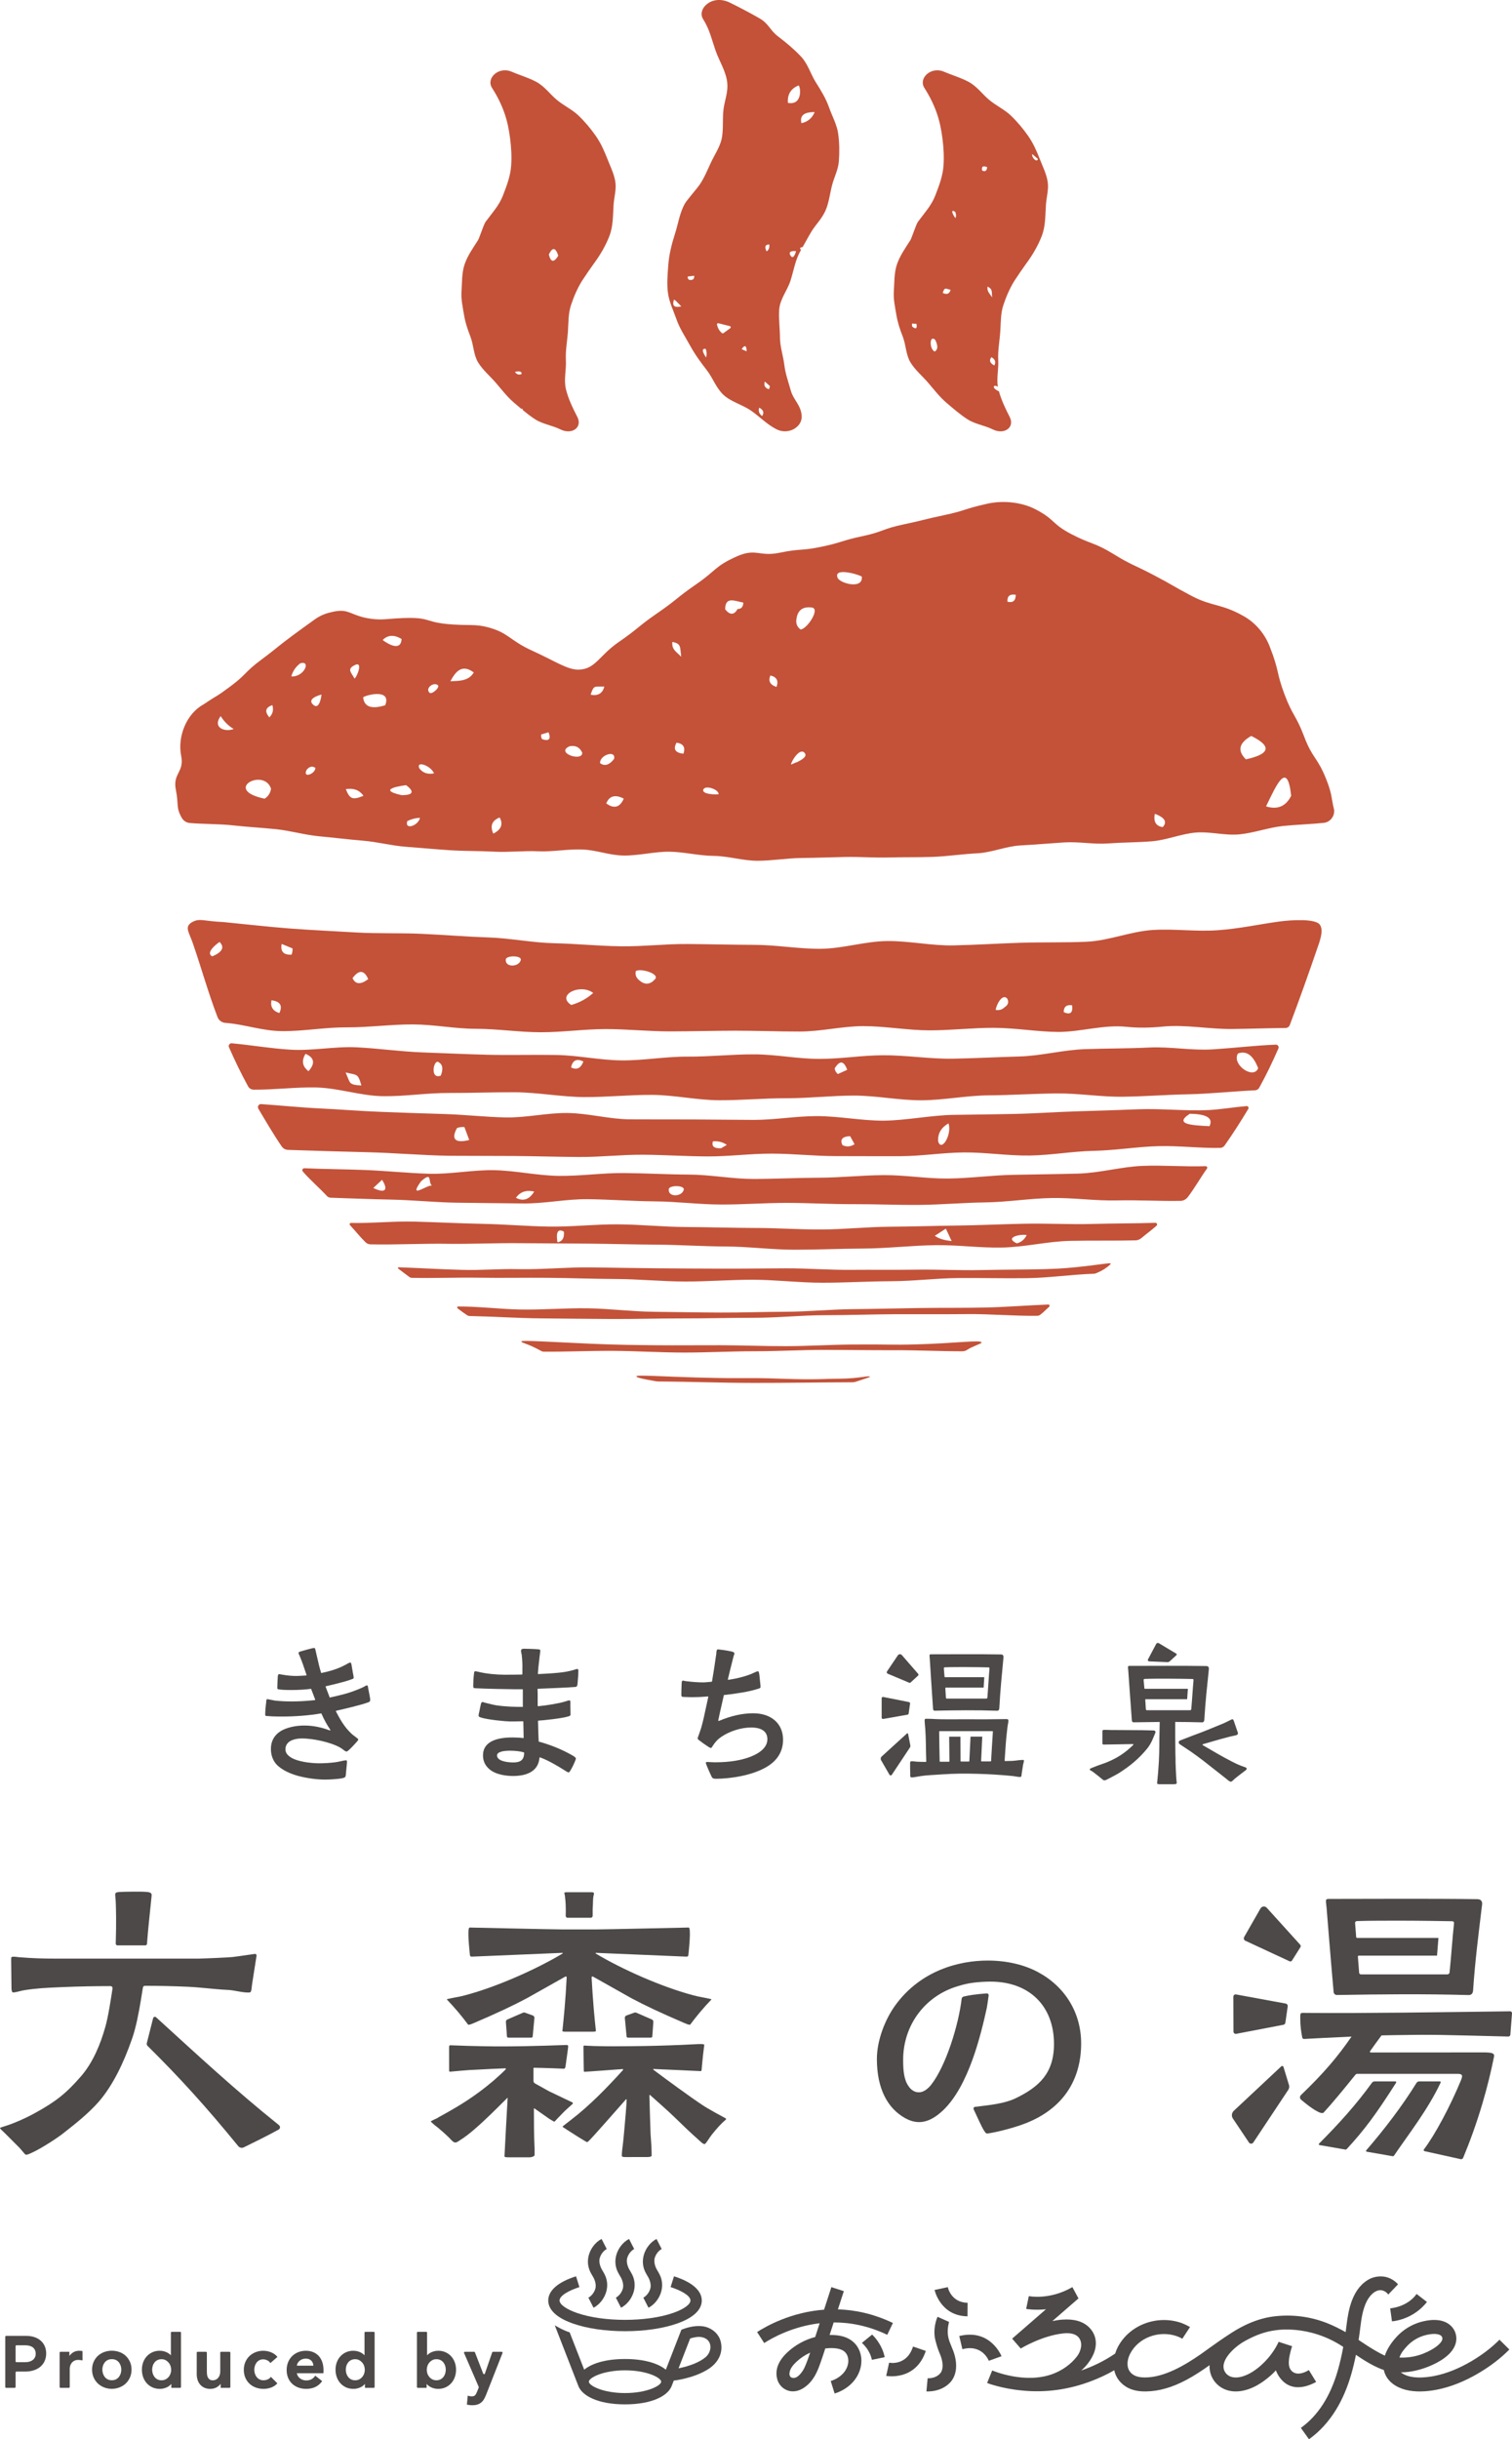 <?xml version="1.0" encoding="UTF-8"?>
<svg id="_レイヤー_1" data-name="レイヤー 1" xmlns="http://www.w3.org/2000/svg" viewBox="0 0 138.909 224">
  <defs>
    <style>
      .cls-1 {
        fill: #4c4948;
      }

      .cls-2 {
        fill: #c35239;
      }
    </style>
  </defs>
  <g>
    <g>
      <path class="cls-1" d="M2.396,214.505H.566c-.046,0-.084.037-.084.083v4.609c0,.046.037.083.084.083h.782c.046,0,.084-.037.084-.083v-1.329c0-.046.037-.083.084-.083h.786c1.179,0,1.94-.647,1.94-1.663,0-.982-.725-1.617-1.847-1.617ZM2.329,216.924h-.813c-.046,0-.084-.037-.084-.083v-1.386c0-.046.037-.083.084-.083h.813c.604,0,.951.28.951.782,0,.467-.373.769-.951.769Z"/>
      <path class="cls-1" d="M7.369,215.878c-.037-.002-.072-.003-.104-.003-.227,0-.429.062-.6.184-.114.081-.211.18-.291.295v-.386h-.812c-.046,0-.084.037-.084.083v3.147c0,.046.038.083.084.083h.762c.046,0,.084-.037.084-.083v-1.687c0-.053.011-.127.032-.219.021-.09.06-.179.119-.265.057-.085.138-.159.242-.221.121-.072.3-.108.514-.085.036.004.139.013.19.025l.077.019v-.854l-.043-.014c-.031-.01-.128-.017-.169-.019Z"/>
      <path class="cls-1" d="M11.557,216.345c-.162-.151-.356-.27-.578-.352-.442-.164-.971-.164-1.412,0-.221.082-.415.201-.578.352-.162.151-.292.336-.387.548-.095.213-.143.453-.143.713,0,.26.048.501.142.716.095.215.225.401.386.555.162.153.356.275.577.362.221.087.459.131.707.131s.486-.044.707-.131c.221-.087.415-.208.577-.362.162-.153.292-.34.386-.555.095-.215.143-.456.143-.716,0-.26-.048-.5-.143-.713-.095-.213-.225-.397-.387-.548ZM11.09,217.961c-.036.116-.09.221-.161.312-.07.09-.161.165-.269.223-.107.057-.237.086-.386.086s-.28-.029-.386-.086c-.108-.057-.199-.132-.269-.223-.071-.091-.125-.196-.161-.312-.036-.118-.054-.237-.054-.354s.018-.235.054-.351c.035-.114.09-.218.161-.309.07-.09.16-.163.268-.219.107-.055.237-.083.387-.083.15,0,.281.028.387.083.108.056.198.13.268.219.071.091.125.195.161.309.036.115.054.234.054.351s-.018.236-.054.354Z"/>
      <path class="cls-1" d="M16.546,214.133h-.762c-.046,0-.084.037-.084.083v2.075c-.022-.022-.045-.045-.07-.068-.066-.061-.145-.117-.236-.168-.092-.051-.199-.094-.319-.129-.121-.035-.26-.052-.413-.052-.236,0-.457.045-.656.135-.199.09-.373.214-.517.37s-.256.342-.335.552c-.078.21-.118.438-.118.679,0,.241.039.47.114.682.076.213.186.401.327.559.141.159.315.287.517.381.202.094.433.142.687.142.237,0,.462-.051.668-.153.154-.075.285-.177.39-.304v.364h.805c.046,0,.084-.037.084-.083v-4.982c0-.046-.038-.083-.084-.083ZM15.667,217.973c-.04.114-.099.218-.177.309-.077.091-.171.165-.28.221-.107.055-.23.083-.367.083-.145,0-.273-.029-.38-.086-.108-.057-.199-.132-.269-.223-.071-.091-.125-.196-.161-.312-.036-.118-.054-.237-.054-.354,0-.117.018-.235.054-.351.035-.114.09-.218.161-.309.07-.09.16-.163.268-.219.107-.055.235-.083.381-.083.136,0,.26.029.366.086.109.058.203.134.281.225.077.091.137.196.177.312.04.117.06.236.06.352s-.02.234-.06.349Z"/>
      <path class="cls-1" d="M21.081,215.967h-.762c-.046,0-.084.037-.084.083v1.733c0,.1-.015.2-.044.298-.029.097-.072.183-.128.257-.055.072-.127.132-.214.179-.087.046-.189.069-.303.069-.116,0-.209-.023-.277-.069-.07-.047-.125-.108-.165-.181-.041-.075-.068-.16-.08-.254-.013-.099-.02-.195-.02-.284v-1.746c0-.046-.038-.083-.084-.083h-.762c-.046,0-.084.037-.084.083v1.972c0,.169.023.336.069.495.047.162.122.308.223.433.102.127.233.23.39.306.158.077.348.116.567.116.253,0,.476-.065.663-.194.117-.081.214-.171.288-.27v.371h.805c.046,0,.084-.037.084-.083v-3.147c0-.046-.038-.083-.084-.083Z"/>
      <path class="cls-1" d="M23.568,216.963c.068-.09.155-.163.258-.219.191-.102.466-.117.715.002.115.055.202.123.258.203l.04.056.648-.563-.038-.046c-.136-.162-.321-.291-.551-.384-.455-.182-.972-.178-1.401-.014-.214.082-.405.2-.567.351-.162.151-.292.337-.387.552-.095.215-.143.458-.143.723,0,.273.048.521.143.736.095.215.226.401.39.552.164.151.359.267.578.345.218.077.452.117.695.117.247,0,.482-.041.696-.12.216-.08.397-.196.537-.345l.041-.043-.594-.596-.044.053c-.069.084-.162.149-.277.194-.258.101-.532.087-.723-.014-.105-.055-.195-.129-.265-.219-.071-.091-.125-.195-.161-.31-.036-.115-.054-.233-.054-.35,0-.118.017-.236.051-.351.033-.114.085-.218.154-.309Z"/>
      <path class="cls-1" d="M29.26,216.329c-.145-.15-.318-.265-.515-.341-.196-.075-.413-.114-.643-.114-.248,0-.482.043-.697.127-.215.085-.404.206-.561.359-.157.154-.283.342-.373.559s-.135.461-.135.725c0,.268.046.512.136.725.09.213.217.396.377.543.16.147.35.262.567.342.216.08.456.12.713.12.622,0,1.103-.223,1.432-.663l.035-.048-.635-.504-.038.054c-.083.12-.191.215-.32.283-.129.068-.291.103-.481.103-.108,0-.214-.019-.314-.056-.101-.038-.192-.089-.271-.153-.078-.063-.142-.14-.189-.227-.037-.069-.062-.144-.075-.225h2.434l.007-.054c.005-.038.007-.076.007-.114v-.106c0-.294-.041-.555-.121-.775-.081-.222-.195-.41-.339-.56ZM27.272,217.243c.028-.18.11-.327.25-.447.155-.133.348-.201.573-.201.12,0,.226.019.314.058.087.038.16.09.216.154.057.064.099.139.125.224.021.068.035.139.039.213h-1.517Z"/>
      <path class="cls-1" d="M34.335,214.133h-.762c-.046,0-.084.037-.084.083v2.075c-.022-.022-.045-.045-.07-.068-.066-.061-.146-.117-.236-.168-.091-.051-.199-.094-.319-.129-.121-.035-.261-.052-.413-.052-.236,0-.457.045-.656.135-.199.09-.373.214-.517.37s-.256.342-.335.552c-.078.21-.118.438-.118.679,0,.241.038.47.114.682.076.213.186.401.327.559.141.159.315.287.517.381.202.094.433.142.687.142.236,0,.461-.051.668-.153.154-.075.285-.177.39-.304v.364h.805c.046,0,.084-.037.084-.083v-4.982c0-.046-.037-.083-.084-.083ZM33.456,217.973c-.04.114-.099.218-.177.309-.077.091-.171.165-.28.221-.107.055-.23.083-.367.083-.145,0-.273-.029-.38-.086-.108-.057-.198-.132-.269-.223-.071-.091-.125-.196-.161-.312-.036-.118-.054-.237-.054-.354,0-.117.018-.235.054-.351.035-.114.09-.218.161-.309.07-.09.16-.163.268-.219.107-.055.235-.083.381-.083.136,0,.259.029.366.086.109.058.203.134.281.225s.137.196.177.312c.04.117.06.236.06.352s-.02.234-.06.349Z"/>
      <path class="cls-1" d="M41.446,216.379c-.144-.156-.318-.281-.517-.37-.199-.09-.42-.135-.656-.135-.153,0-.292.017-.413.052-.12.034-.227.077-.319.129-.091.051-.171.107-.236.168-.025.023-.048.046-.07.068v-2.075c0-.046-.038-.083-.084-.083h-.762c-.046,0-.084.037-.084.083v4.982c0,.046.038.083.084.083h.805v-.364c.105.127.236.229.39.304.207.101.432.153.668.153.254,0,.485-.048.687-.142.201-.094.375-.222.517-.381.141-.158.251-.346.327-.559.076-.211.114-.441.114-.682s-.04-.469-.118-.679c-.079-.21-.191-.396-.335-.552ZM40.901,217.965c-.036.116-.09.221-.161.312-.071.09-.161.165-.269.223-.107.057-.235.086-.38.086-.137,0-.261-.028-.367-.083-.108-.056-.203-.13-.28-.221-.077-.091-.137-.195-.177-.31-.04-.114-.06-.232-.06-.349s.02-.235.06-.352c.04-.117.099-.222.176-.312s.172-.167.281-.225c.107-.057.23-.086.366-.086.146,0,.274.028.381.083.108.056.198.13.268.219.071.091.125.195.161.309.036.115.054.234.054.351s-.018.236-.054.354Z"/>
      <path class="cls-1" d="M46.088,215.967h-.791c-.036,0-.068.023-.079.056l-.67,1.945c-.025.073-.13.075-.158.003l-.756-1.951c-.012-.032-.043-.053-.078-.053h-.844c-.06,0-.101.061-.077.116l1.345,3.106c.009.02.009.043.001.063l-.138.349c-.035.083-.068.155-.099.215-.029.057-.061.104-.097.141-.033.035-.074.06-.123.077-.079.027-.193.035-.33.017-.048-.006-.097-.018-.146-.034l-.074-.024-.08.821.052.013c.074.018.149.031.22.038.071.007.142.01.211.01.185,0,.346-.021.478-.062.135-.042.254-.105.353-.188.099-.082.185-.183.255-.302.068-.115.133-.249.192-.398l1.511-3.845c.021-.054-.019-.113-.078-.113Z"/>
    </g>
    <g>
      <path class="cls-1" d="M59.535,209.087c.17.278.308.733.211,1.078-.114.406-.405.71-.642.832l.472.925c.544-.277.992-.842,1.17-1.474.171-.606.086-1.215-.246-1.761l-.142-.246c-.17-.277-.308-.733-.212-1.078.115-.406.406-.71.643-.831l-.473-.925c-.543.278-.992.843-1.17,1.475-.171.606-.085,1.215.246,1.761l.142.246Z"/>
      <path class="cls-1" d="M57.01,209.087c.17.278.309.733.212,1.078-.114.406-.405.71-.642.832l.472.925c.544-.277.992-.842,1.17-1.474.171-.606.085-1.215-.247-1.761l-.142-.246c-.17-.277-.308-.733-.212-1.078.114-.406.405-.71.642-.831l-.472-.925c-.543.278-.992.843-1.17,1.475-.171.606-.085,1.215.246,1.761l.142.246Z"/>
      <path class="cls-1" d="M92.009,216.375s-1.003-2.564-3.88-1.854l.287,1.209c1.855-.487,2.425,1.066,2.425,1.066l1.169-.421Z"/>
      <path class="cls-1" d="M54.486,209.087c.17.278.309.733.212,1.078-.114.406-.405.71-.642.832l.472.925c.544-.277.992-.842,1.17-1.474.171-.606.086-1.215-.246-1.761l-.142-.246c-.17-.277-.309-.733-.212-1.078.114-.406.405-.71.642-.831l-.472-.925c-.544.278-.992.843-1.17,1.475-.171.606-.085,1.215.246,1.761l.142.246Z"/>
      <path class="cls-1" d="M81.685,216.968l-.268,1.213s2.704.52,3.638-2.292l-1.175-.402c-.579,1.829-2.195,1.481-2.195,1.481Z"/>
      <path class="cls-1" d="M127.881,213.172c.481-.045,2.038-.304,3.216-1.778l-.952-.734c-.89,1.232-2.427,1.318-2.427,1.318l.163,1.193Z"/>
      <path class="cls-1" d="M87.406,215.464c-.116-.28-.226-.544-.281-.809-.109-.524-.045-.958.06-1.431l-1.051-.469c-.259.576-.392,1.462-.191,2.19.103.373.183.673.316.994.103.25.202.485.261.721.081.32.171.91-.128,1.272-.288.35-.762.486-1.168.467l-.113,1.206s1.364.119,2.24-.883c.274-.332.434-.738.478-1.208.033-.359-.002-.749-.105-1.159-.082-.324-.202-.613-.319-.893Z"/>
      <path class="cls-1" d="M76.675,214.436c-.153-.009-.306-.012-.46-.008l.376-1.156c1.501-.003,3.17.299,4.922,1.136l.519-1.085c-1.787-.854-3.497-1.204-5.052-1.25l.543-1.673-1.144-.369-.671,2.071c-3.007.223-5.277,1.489-6.151,2.053l.651,1.01c.746-.481,2.61-1.525,5.095-1.817l-.41,1.264c-.931.241-1.803.711-2.522,1.375-.527.487-.847.972-.977,1.483-.082.319-.081.666.002.977.101.38.313.688.614.893.346.236.748.314,1.16.227.34-.072.676-.252 1-.534.503-.439.815-1.022,1.055-1.636.222-.569.594-1.735.595-1.737.261-.03.524-.039.787-.024.505.029.856.163,1.072.409.219.25.308.643.232,1.026-.073.368-.257.698-.547.978-.277.268-.638.477-1.044.604l.358,1.147c.584-.182,1.11-.489,1.521-.887.462-.447.77-1.004.89-1.608.149-.753-.04-1.521-.508-2.053-.433-.493-1.075-.768-1.906-.816ZM73.794,217.639c-.232.372-.657.902-1.103.683-.189-.117-.185-.348-.132-.554.071-.279.277-.573.628-.898.37-.342.791-.619,1.243-.824-.335,1.001-.528,1.42-.636,1.593Z"/>
      <path class="cls-1" d="M79.181,215.152c.169.145.743.695.921,1.554l1.177-.244c-.213-1.028-.805-1.734-1.156-2.076l-.942.766Z"/>
      <path class="cls-1" d="M64.831,213.679c-.325-.088-.672-.092-.991-.058-.679.074-1.241.325-1.241.325l-1.428,3.666c-.688-.566-1.949-.981-3.75-.981s-3.062.415-3.75.981l-1.337-3.429c-.605-.181-1.367-.648-1.367-.648,0,0,2.153,5.536,2.159,5.551.329.905,1.777,1.711,4.295,1.711s3.967-.805,4.296-1.711c.001-.003.07-.181.183-.472.112-.013,1.925-.225,3.239-1.099.928-.629,1.316-1.546,1.065-2.515-.162-.625-.689-1.131-1.373-1.321ZM57.421,219.759c-2.028,0-3.322-.686-3.322-1.044s1.294-1.044,3.322-1.044,3.322.686,3.322,1.044-1.294,1.044-3.322,1.044ZM64.802,216.481c-.531.438-1.405.794-2.462,1.005.34-.874.753-1.938,1.066-2.741.325-.102.778-.201,1.125-.107.381.091.634.329.713.67.094.409-.083.881-.441,1.174Z"/>
      <path class="cls-1" d="M57.422,214.076c1.802,0,3.504-.25,4.791-.704,1.868-.658,2.26-1.515,2.26-2.118,0-.912-.907-1.699-2.553-2.216l-.311.99c.908.285,1.825.775,1.825,1.225,0,.37-.62.813-1.618,1.156-1.177.405-2.738.628-4.395.628s-3.218-.223-4.395-.628c-.998-.343-1.619-.786-1.619-1.156,0-.45.917-.94,1.825-1.225l-.311-.99c-1.645.517-2.552,1.304-2.552,2.216,0,.603.392,1.46,2.26,2.118,1.288.454,2.989.704,4.792.704Z"/>
      <path class="cls-1" d="M137.759,214.858c-.709.717-1.564,1.374-2.54,1.952-1.171.694-2.324,1.156-3.428,1.375-.79.156-2.238.324-3.062-.304-.012-.009-.023-.018-.035-.027.871.007,1.793-.222,2.587-.545.367-.149.904-.4,1.379-.742.615-.443.985-.938,1.101-1.473.117-.539-.056-1.114-.451-1.499-.36-.35-.855-.535-1.471-.55-.5-.012-.99.094-1.314.185-.831.234-1.587.694-2.187,1.33-.285.302-.863.989-1.113,1.764-1.099-.511-2.383-1.438-2.409-1.444.056-.361.107-.734.153-1.119.1-.823.221-1.69.6-2.439.294-.581.973-1.308,1.68-.885.115.069.213.165.292.273l.899-.941c-1.14-1.227-2.546-.52-2.546-.52-.758.367-1.327,1.047-1.694,2.022-.285.757-.41,1.57-.503,2.335-.023.189-.047.374-.072.557-.514-.29-1.048-.56-1.611-.789-1.586-.645-3.328-.869-5.037-.647-.916.119-1.799.415-2.629.818-.845.41-1.612.941-2.385,1.47-.304.207-1.423,1.018-1.667,1.188-1.424.987-3.322,2.123-5.107,2.123h-.017c-.437-0-.787-.081-1.043-.24-.305-.191-.483-.466-.53-.819-.047-.354.038-.76.24-1.144.37-.704,1.008-1.254,1.797-1.549.779-.291,1.634-.313,2.408-.062,0,0,.385.129.577.26l.706-1.076c-.453-.264-.838-.392-.888-.408-1.048-.34-2.204-.312-3.254.081-1.085.405-1.968,1.171-2.485,2.155-.104.198-.186.402-.25.608-.976.669-2.051,1.19-3.132,1.56,0,0,.734-.551,1.164-1.564.362-.893.211-1.765-.415-2.392-.557-.558-1.388-.801-2.47-.72-.312.023-.62.071-.914.133l2.397-2.083-.56-1.036c-2.104,1.221-4.002.826-4.002.826l-.244,1.177s.764.137,1.819.031l-3.105,2.697.787.908s1.936-1.184,3.915-1.39c.579-.06,1.179.006,1.478.469.323.499.113,1.207-.221,1.64-.563.733-1.345,1.278-2.198,1.603-2.587.987-5.595-.308-5.595-.308l-.468,1.151s1.321.515,3.196.688c2.171.227,4.354-.086,6.388-.868.709-.273,1.428-.595,2.093-.993.059.265.159.513.299.738.193.31.456.571.783.775.429.269.961.414,1.581.433.047.001.25.002.295.001,1.174-.025,2.372-.369,3.657-1.051.745-.395,1.456-.867,2.146-1.359-.057,1.083.658,2.067,1.76,2.335.211.051.429.076.654.076.36,0,.737-.065,1.127-.196.615-.206,1.131-.534,1.455-.772.467-.343.81-.65,1.099-.969,0,0,.828,2.602,3.697,1.067l-.671-1.092c-.475.298-1.204.536-1.632.023-.248-.296-.226-.731-.181-1.091,0,0,.076-.542.275-1.123l-1.237-.403c-.755,1.642-2.11,2.555-2.11,2.555-.36.264-.742.468-1.104.59-.4.134-.76.164-1.07.089-.267-.065-.492-.224-.633-.447-.333-.527-.049-1.134.29-1.573.41-.53.98-.989,1.565-1.311.977-.538,1.845-.843,2.732-.958,0,0,3.087-.593,6.266,1.521-.14.762-.303,1.469-.493,2.136-.681,2.389-1.825,4.173-3.402,5.302l.746,1.043c.965-.69,1.796-1.596,2.471-2.691.589-.955,1.066-2.066,1.418-3.302.159-.559.301-1.144.425-1.761.025.005,1.384,1.01,2.559,1.392.073.34.227.65.459.923.105.123.226.237.359.339.705.537,1.607.711,2.481.711.569,0,1.125-.074,1.606-.169,1.248-.247,2.538-.761,3.834-1.53,1.07-.634,2.011-1.359,2.797-2.154l-.912-.902ZM129.272,215.44c.44-.467.993-.804,1.6-.975.714-.201,1.306-.182,1.544.05.076.074.115.203.092.307-.087.401-.758.911-1.71,1.299-.697.284-1.456.411-2.229.377.13-.4.392-.728.703-1.058Z"/>
      <path class="cls-1" d="M88.885,212.71l.009-1.242c-1.545-.026-1.819-1.437-1.819-1.437l-1.215.26s.518,2.39,3.025,2.419Z"/>
    </g>
  </g>
  <g>
    <path class="cls-1" d="M24.534,157.583c.023.001.048.003.074.005.178.02.547.044,1.301.044,1.242,0,2.458-.097,3.613-.29.25.572.526,1.075.819,1.494.012.017.011.038-.001.054-.013.016-.031.024-.052.015-.781-.296-1.563-.447-2.324-.447-.858,0-1.665.194-2.212.533-.573.376-.863.919-.863,1.612,0,.549.163,1.019.484,1.396.528.58,1.381.908,2.002,1.081.794.215,1.731.343,2.508.343.195,0,1.038-.028,1.522-.118.286-.061.355-.1.368-.348.014-.177.037-.401.058-.607.025-.243.048-.474.048-.546,0-.128-.009-.15-.121-.15-.082,0-.213.029-.339.057l-.11.025c-.185.04-.394.086-.536.099-.484.061-.961.091-1.459.091-.503,0-1.55-.08-2.282-.379-.536-.233-.808-.534-.808-.897,0-.307.124-.544.379-.726.364-.243.877-.279,1.151-.279.963,0,2.57.318,3.487.831.105.06.225.149.34.236l.01.008c.098.082.189.126.258.126.038,0,.167-.097.283-.211.154-.141.358-.365.523-.545l.112-.124c.082-.093.147-.167.147-.229,0-.046-.139-.15-.221-.212l-.03-.022c-.158-.111-.321-.245-.38-.304-.632-.587-1.055-1.325-1.418-2.036-.006-.013-.007-.027-.001-.04.006-.013.018-.022.032-.025.684-.151,2.287-.532,2.874-.749l.017-.006c.154-.056.224-.081.224-.252,0-.086-.022-.207-.048-.347l-.012-.065-.124-.635c-.011-.095-.032-.273-.101-.273-.08,0-.183.06-.291.128-.143.072-.302.151-.473.214-.937.386-1.586.536-2.669.775l-.374-.982c-.005-.012-.004-.026.002-.037.006-.011.017-.02.03-.022l.095-.022c.412-.096,1.664-.387,2.194-.591.025-.01.049-.018.071-.025.137-.046.185-.067.185-.158-.016-.15-.048-.306-.074-.425l-.12-.707c-.011-.075-.036-.247-.121-.247-.017,0-.114.025-.186.068-.074.037-.147.078-.213.116-.076.043-.142.081-.185.098-.566.29-1.21.501-2.087.686-.151-.467-.258-.944-.362-1.405-.047-.209-.094-.42-.146-.632-.001-.001-.002-.011-.003-.011-.011-.059-.042-.215-.086-.248-.013-.006-.033-.006-.077-.006-.123,0-1.068.263-1.261.327-.108.036-.149.075-.149.138.001.03.066.177.105.265.033.072.061.135.072.171.16.388.297.795.429,1.188.042.124.083.248.126.372.005.014.003.028-.005.041-.008.012-.021.019-.035.02-.101.005-.202.012-.303.019-.196.013-.399.027-.599.027-.406,0-.826-.04-1.283-.121-.024-.004-.05-.009-.077-.014-.072-.014-.153-.03-.215-.03-.086,0-.103.074-.12.229-.015.247-.044.777-.044,1,0,.133.016.153.139.165.195.039.603.06,1.151.06.654,0,1.266-.037,1.814-.109l.373.978c.005.013.004.028-.004.039-.007.012-.02.02-.034.021-.742.081-1.421.12-2.074.12-.451,0-.99-.009-1.566-.075-.076-.009-.179-.031-.288-.054-.085-.019-.174-.038-.254-.051l-.048-.01c-.051-.01-.094-.019-.125-.019-.092,0-.104.143-.104.284-.025.18-.058.444-.075.708-.015.179-.015.341-.015.447.009.101.048.108.17.115Z"/>
    <path class="cls-1" d="M43.714,155.035l.046.002c.816.045,3.155.09,3.583.09h.645c.025,0,.045.02.045.045v1.576c-.66.001-1.546-.014-2.466-.15-.155-.022-.469-.101-.747-.17-.105-.026-.206-.051-.293-.072-.039-.011-.069-.021-.095-.031-.046-.017-.077-.027-.119-.027-.06.009-.102.069-.136.206-.043.189-.088.386-.134.642-.008.035-.016.068-.024.102-.025.101-.05.206-.05.28,0,.11.049.133.171.179.578.213,2.343.375,2.679.375.398,0,.809,0,1.213-.015.018-.001.024.004.033.012.008.008.014.02.014.031.008.242.011.484.015.729.004.239.008.481.015.726,0,.013-.005.026-.015.035-.01.009-.024.011-.037.011-.281-.04-.597-.059-.968-.059-.908,0-1.597.144-2.046.428-.45.283-.669.683-.669,1.222,0,.478.167.869.511,1.197h0c.643.625,1.787.692,2.248.692,1.04,0,2.307-.29,2.43-1.669.001-.014.009-.027.021-.034.012-.007.026-.01.04-.004.809.306,1.567.762,2.273,1.204l.053.034c.098.062.219.139.283.139.06,0,.095-.051.168-.167.147-.241.283-.511.406-.81l.02-.05c.046-.114.082-.203.082-.248,0-.069-.125-.175-.373-.315-.917-.519-1.967-.946-3.046-1.24-.029-.587-.045-1.185-.059-1.762l-.003-.117c-.001-.025.019-.045.043-.046.359-.015,2.165-.197,2.749-.388.171-.057.206-.075.194-.239-.007-.137-.007-.222-.007-.312,0-.087,0-.177-.008-.318-.008-.085-.003-.177 0-.257.004-.077.007-.149,0-.205-.016-.121-.033-.14-.075-.14-.085,0-.225.047-.3.072-.413.137-.839.213-1.252.286-.422.073-.867.134-1.323.181-.012.005-.024-.002-.035-.011-.009-.009-.015-.02-.015-.033-.006-.219-.004-.442-.003-.657.003-.283.005-.575-.012-.856-.001-.012.004-.024.012-.033s.02-.014.032-.015c.827-.031,2.809-.111,3.402-.164.147-.012.215-.059.229-.303.008-.102.017-.204.026-.304.024-.282.05-.572.05-.848,0-.141-.009-.195-.105-.195-.07,0-.137.023-.207.049-.041.015-.083.029-.127.04-.399.12-.858.204-1.401.256-.63.062-1.241.092-1.832.121h-.002c-.012,0-.024-.005-.032-.013-.009-.009-.014-.022-.013-.035.022-.378.066-.756.113-1.157.018-.154.036-.309.053-.466l.06-.466c-.001-.112-.057-.127-.23-.142l-.03-.003c-.372-.029-1.068-.045-1.241-.045-.242,0-.269.102-.269.18-.009.084.011.168.032.247.011.045.022.092.028.137.051.463.074.942.06,1.283v.479c0,.025-.02.044-.044.045-.54.015-1.097.015-1.636.015-.624,0-1.617-.081-2.321-.257-.039-.005-.082-.016-.126-.027-.062-.016-.121-.031-.179-.031-.116,0-.12.048-.13.154-.001.015-.003.031-.005.046-.046.324-.074.823-.074,1.12,0,.224.027.226.241.237ZM48.153,160.963c0,.778-.49.885-1.02.885-.11,0-.681-.009-1.083-.183-.253-.109-.387-.268-.387-.461,0-.154.123-.266.377-.344.303-.09.717-.092.763-.092.522,0,.966.051,1.317.152.02.005.033.023.033.043Z"/>
    <path class="cls-1" d="M71.941,159.763c0-1.476-1.077-2.43-2.745-2.43-.992,0-2.051.236-3.147.701-.017.007-.033.004-.046-.006-.013-.011-.019-.028-.016-.044.091-.462.2-.931.304-1.384.073-.315.146-.631.214-.946.143-.004.884-.096,1.665-.226.578-.093,1.129-.232,1.418-.327l.033-.009c.161-.044.251-.074.251-.189,0-.071-.03-.399-.045-.487l-.018-.179c-.019-.202-.033-.347-.057-.512-.006-.026-.012-.054-.018-.079-.031-.148-.041-.166-.088-.166-.097,0-.169.034-.246.071-.022.01-.044.021-.066.03-.378.189-.776.311-1.116.407-.38.108-.755.187-1.295.271-.015-.001-.03-.003-.041-.014-.01-.011-.014-.027-.01-.042.066-.263.128-.527.19-.791.077-.307.203-.808.281-1.115.019-.071.038-.144.054-.209.012-.051.027-.091.041-.127.018-.049.033-.087.033-.133,0-.085-.136-.138-.251-.166-.206-.047-.692-.134-.984-.164l-.068-.009c-.087-.012-.155-.021-.213-.021-.047,0-.103.016-.12.141-.018.056-.02.11-.022.163-.001.039-.002.076-.009.11-.03.189-.057.379-.084.57-.026.184-.051.368-.081.553-.024.148-.046.291-.068.435-.047.301-.095.613-.157.961-.003.02-.021.036-.042.037-.101.006-.203.017-.304.027-.151.016-.308.033-.463.033-.551,0-1.078-.053-1.52-.105h-.002c-.054,0-.127-.017-.197-.033-.059-.013-.118-.027-.157-.027-.071.009-.088.062-.105.229-.015.291-.029.829-.029,1.106,0,.125.058.165.239.165l.045.002c.339.013.66.027,1.003.013.362,0,.73-.027,1.139-.059.002-.001.003-.001.004-.001.013,0,.026.006.034.016.01.011.013.026.01.04-.072.312-.139.631-.205.94-.126.599-.258,1.218-.426,1.822-.03.112-.081.257-.134.41-.026.074-.052.149-.077.223-.013.041-.031.087-.049.134-.039.101-.083.216-.083.271,0,.069.067.117.138.168.024.017.048.035.07.053.153.125.405.305.626.447.143.1.289.203.38.203.056,0,.09-.052.15-.152.016-.026.033-.054.052-.083.203-.303.398-.539.748-.777.783-.532,1.833-.863,2.741-.863.981,0,1.5.374,1.5,1.08,0,.484-.29.911-.861,1.268-.717.45-1.709.647-2.102.711-.555.092-1.157.136-1.897.136-.114,0-.229-.008-.341-.015-.11-.007-.224-.015-.335-.015-.02,0-.119.004-.119.075,0,.035.027.134.086.267.119.301.236.557.373.854l.062.135c.074.162.173.213.408.213.683,0,1.511-.087,2.271-.239,1.025-.202,1.994-.57,2.594-.983.863-.585,1.3-1.38,1.3-2.363Z"/>
    <g>
      <path class="cls-1" d="M83.43,159.225c-.008-.05-.068-.072-.106-.039l-2.312,2.105c-.105.09-.13.242-.061.361l.767,1.326c.047.081.163.084.213.005l1.659-2.499c.038-.059.053-.13.043-.199l-.204-1.061Z"/>
      <path class="cls-1" d="M85.722,156.945c.006.088.069.154.143.152,1.902-.041,3.824-.065,5.748.003.113.004.185-.072.196-.248.085-1.635.232-3.048.379-4.627.008-.088.013-.291-.207-.295-2.152-.037-4.459-.013-6.452-.013-.178,0-.135.066-.106.468,0,0,.187,2.986.298,4.559ZM86.787,153.113c.454-.024,1.444-.024,1.867-.024.836,0,1.875.023,2.175.031.047.001.08.045.075.1-.069.803-.12,1.828-.185,2.609.003.075-.028.159-.1.157h-3.639c-.042,0-.076-.038-.08-.088l-.052-.869c-.002-.03.016-.055.042-.055h3.477l.059-.955h-3.608c-.022,0-.041-.02-.043-.046l-.064-.756c-.005-.055.03-.102.076-.105Z"/>
      <path class="cls-1" d="M93.962,161.617c-.171,0-.347.022-.534.045-.149.019-.303.038-.454.045-.106,0-.211.004-.315.007-.105.004-.211.007-.317.007-.012,0-.024-.005-.033-.014s-.013-.021-.012-.034c.011-.165.022-.329.033-.493.045-.702.092-1.428.178-2.149.01-.077.019-.155.027-.234.016-.152.033-.31.064-.46.028-.098.044-.228.044-.351,0-.088-.055-.12-.21-.12-.225,0-.442.004-.66.008-.218.004-.435.007-.66.007-.672.01-1.003.008-1.421.004-.244-.002-.517-.004-.904-.004-.351,0-.651.002-.927.004-.487.004-.907.005-1.399-.004-.21,0-.436-.012-.654-.022-.216-.011-.441-.022-.65-.022-.186,0-.21.006-.21.18,0,.043.004.083.007.123.004.043.008.085.008.132.08.766.093,1.552.106,2.311.007.382.013.777.029,1.167.001.012-.004.024-.013.033-.008.009-.02.014-.033.014-.237,0-.481,0-.723-.015h-.001c-.099,0-.196-.012-.29-.024-.09-.011-.175-.021-.261-.021-.063,0-.106.011-.13.035-.036.036-.036.114-.035.203v.032c0,.33,0,.569.015.898v.002c0,.023-.001.047-.002.071-.003.086-.006.168.034.209.066.069.27.027.577-.026.19-.033.426-.074.692-.103.333-.036.683-.056,1.021-.076.227-.013.462-.026.69-.044,1.017-.067,1.941-.079,3.186-.045,1.08.03,2.078.092,3.138.195.098.006.204.025.315.044.157.027.314.056.458.046.092,0,.105-.043.12-.226l.003-.033c.022-.131.045-.284.067-.438.022-.154.045-.308.068-.436.008-.031.015-.058.023-.086.025-.09.051-.183.051-.282,0-.04-.004-.06-.104-.06ZM91.052,161.71c-.002.023-.021.042-.045.042h-.825c-.012,0-.024-.005-.033-.014-.008-.009-.013-.021-.013-.034l.106-2.224h-1.079l-.107,2.243c-.001.024-.021.043-.045.043h-.72c-.025,0-.045-.02-.045-.045l-.013-2.24h-1.032l.026,2.255c0,.012-.005.024-.013.033-.009.009-.02.013-.032.013h-.81c-.025,0-.044-.02-.045-.044-.02-.603-.04-2.414-.045-2.717,0-.012.005-.023.013-.032.009-.009.02-.014.032-.014h4.845c.013,0,.025.005.033.015.009.009.013.021.012.034-.045.536-.14,2.328-.164,2.685Z"/>
      <path class="cls-1" d="M81.165,157.85l2.222-.392c.048-.015.083-.052.09-.096l.133-.921c.01-.057-.028-.113-.09-.132l-2.354-.471c-.081-.025-.166.028-.166.104v1.804c0,.076.085.129.166.104Z"/>
      <path class="cls-1" d="M81.59,153.711l1.955.823c.045.01.092-.004.122-.038l.686-.63c.039-.043.04-.107.001-.151l-1.5-1.726c-.098-.113-.282-.102-.366.021l-.994,1.474c-.059.087-.01.204.096.228Z"/>
    </g>
    <g>
      <path class="cls-1" d="M108.063,163.236c-.026-.457-.051-.888-.064-1.379,0-.266,0-.54-.015-.808l-.015-1.563v-1.359c.819.003,1.639.013,2.46.039.124.004.202-.071.214-.247.093-1.636.254-3.048.415-4.628.009-.088.014-.291-.227-.295-2.354-.037-4.878-.013-7.056-.013-.195,0-.148.065-.116.468,0,0,.205,2.986.327,4.559.007.088.075.154.157.152.797-.016,1.599-.027,2.401-.033-.007.31-.033,1.566-.033,1.566,0,.848-.011,1.835-.09,2.734-.01.12-.019.241-.028.363-.016.227-.087.899-.087.953,0,.088.079.104.225.104h1.275c.156,0,.3-.013.3-.104,0-.092-.015-.239-.03-.323l-.011-.188ZM105.36,157.052c-.046,0-.084-.038-.087-.088l-.057-.869c-.002-.03.018-.055.046-.055h3.803l.065-.955h-3.947c-.024,0-.045-.02-.047-.046l-.07-.756c-.005-.054.033-.102.084-.105.497-.024,1.579-.024,2.041-.024.914,0,2.051.023,2.378.031.051.001.087.045.082.101-.075.803-.131,1.828-.203,2.609.004.075-.03.159-.11.157h-3.98Z"/>
      <path class="cls-1" d="M105.597,152.566l1.643.07c.087.004.172-.027.236-.086l.62-.569c.024-.046.009-.099-.035-.126l-1.597-.957c-.086-.052-.199-.021-.246.069l-.76,1.434c-.031.088.04.172.14.165Z"/>
      <path class="cls-1" d="M106.012,158.911c-.35-.009-1.006-.026-1.116-.025l-2.866-.017c-.084,0-.496-.023-.614-.013-.119.011-.138.04-.138.225v.96c0,.142.035.165.119.165.058,0,2.468-.039,2.683-.045h.002c.018,0,.035.011.042.028.007.017.003.037-.01.05-.778.762-1.499,1.218-2.478,1.616-.224.091-1.486.504-1.513.602-.022.082.038.108.124.152.035.018.129.077.167.106.27.195.722.567.746.588.083.075.207.189.298.189.097,0,.18-.045.269-.092.023-.013.818-.415,1.048-.561,1.016-.646,1.836-1.311,2.608-2.254.409-.5.58-1.036.763-1.466.041-.097-.028-.203-.134-.206Z"/>
      <path class="cls-1" d="M114.301,162.255l-.026-.008c-.406-.134-.777-.315-1.088-.475-.842-.429-1.672-.916-2.476-1.388l-.214-.125c-.014-.009-.022-.027-.02-.046.002-.019.015-.034.031-.039.209-.06.418-.121.627-.182.618-.18,1.256-.366,1.881-.523l.463-.099c.075-.018.232-.054.243-.144.019-.085.005-.119-.023-.187-.012-.029-.025-.06-.038-.101-.095-.295-.185-.553-.273-.802l-.019-.052c-.037-.107-.068-.198-.16-.21-.015.002-.091.04-.152.07-.029.014-.059.03-.09.044-.06.03-.126.063-.19.094-.138.068-.267.133-.326.158l-.281.116c-.847.351-1.724.715-2.596,1.026l-1.161.449c-.143.055-.165.249-.037.335l1.021.682c.808.557,1.594,1.182,2.356,1.787.313.248.627.498.943.743.025.019.051.041.077.063.095.081.194.164.315.18.055.007.218-.151.287-.218.024-.023.044-.043.058-.056.301-.244.603-.474.87-.677.11-.065.229-.169.239-.252.011-.083-.181-.143-.243-.163Z"/>
    </g>
  </g>
  <g>
    <path class="cls-1" d="M83.161,194.514c1.147.636,2.233.459,3.484-.724,2.37-2.256,3.484-6.999,4.017-9.417.035-.167.122-.789.166-1.132.013-.102-.07-.19-.173-.183-.43.029-.867.071-1.316.135-.241.035-.533.091-.798.15-.105.024-.18.109-.193.216-.275,2.344-1.423,6.14-2.809,7.897v0c-.216.274-.633.682-1.1.682-.014,0-.028-0-.043-.001h-.001c-.548,0-.843-.437-.94-.58-.424-.602-.482-1.493-.482-2.405,0-3.161,2-5.896,5.097-6.78.456-.142.923-.247,1.397-.303.523-.062,1.041-.094,1.529-.094,3.599,0,5.835,2.268,5.835,5.723,0,2.7-1.381,3.935-3.456,4.957-1.104.544-2.425.65-3.804.822-.107.013-.167.124-.121.222.244.516.741,1.629.926,1.91 0.0.001 0.0.001.001.002l.021.031c.159.248.175.305.42.268.853-.13,2.396-.526,3.429-.933,3.398-1.337,5.078-3.951,5.078-7.331,0-2.82-1.488-5.223-3.969-6.546-1.171-.632-2.761-1.059-4.613-1.059-2.649,0-6.173.914-8.492,4.111-.954,1.312-1.691,3.244-1.691,4.924,0,2.694.956,4.524,2.602,5.44Z"/>
    <g>
      <path class="cls-1" d="M25.621,195.148c-4.06-3.254-7.543-6.496-11.284-9.901-.091-.083-.239-.034-.269.086l-.58,2.287c-.024.093.003.19.071.258,3.003,2.97,5.397,5.615,8.33,9.205.124.151.333.196.509.111.657-.32,2.248-1.103,3.202-1.632.158-.088.163-.299.022-.412Z"/>
      <path class="cls-1" d="M19.11,182.594c.603.057,1.227.116,1.846.144.264.012.564.067.854.119.396.072.806.143,1.121.114.136-.011.174-.193.201-.545l.043-.323c.13-.829.37-2.318.392-2.49.027-.209-.165-.18-.165-.181-.119.014-1.629.242-2.069.288-.367.038-2.328.126-3.084.143H5.075c-1.173,0-2.203-.038-3.149-.117-.072.004-.203-.013-.32-.029-.108-.014-.22-.029-.332-.029-.172,0-.212.032-.218.038-.031.032-.03.181-.03.313l0.0.069c0,.42.007.833.014,1.246.007.415.015.831.015,1.253,0,.148.051.362.132.362.175,0,.38-.052.596-.107.14-.036.281-.071.418-.094,1.125-.183,2.094-.226,3.215-.275l.405-.018c1.415-.058,2.872-.088,4.332-.088.055,0,.107.025.142.066.035.042.051.098.043.153-.167,1.089-.4,2.622-.672,3.563-.457,1.617-1.141,3.244-2.215,4.49-1.373,1.581-2.336,2.346-4.289,3.412-.847.465-1.824.894-2.615,1.147-.064.021-.13.042-.192.061-.135.041-.319.098-.355.14.01.052.052.099.248.282.065.061.141.132.228.219l1.306,1.308c.002.002.003.003.005.005.122.131.22.251.304.353.11.133.234.284.285.284.154,0,.264-.05.444-.133l.119-.054c.878-.397,2.452-1.426,2.974-1.861,1.114-.865,2.261-1.799,3.142-2.798,1.32-1.51,2.324-3.637,3.068-5.779,0-0.0 0-.001 0-.001.371-1.022.651-2.536.826-3.611l.181-1.115c.015-.091.092-.159.184-.159,1.305,0,2.626.03,3.926.088.629.029,1.26.089,1.869.146Z"/>
      <path class="cls-1" d="M10.633,178.479c-.003.09.065.169.155.169h2.558c.08,0,.151-.062.157-.141.102-1.345.221-2.417.429-4.431,0-.152-.004-.294-.42-.335-.511-.054-2.167-.02-2.506,0-.58.046-.405.13-.373.901.023.563.062,1.859 0,3.838Z"/>
    </g>
    <g>
      <path class="cls-1" d="M66.673,194.533c-.344-.19-1.568-.836-2.161-1.236-1.135-.754-3.313-2.346-4.488-3.232-.03-.022-.011-.068.026-.067.633.019,4.217.196,4.32.198.076.002.095-.074.111-.395,0,0,.046-.527.102-1.042.052-.479.117-.919.119-.983.003-.102-.66-.06-.763-.054-3.554.194-6.61.186-6.612.186-2.532.033-3.587-.058-3.587-.058-.02.002-.065-.011-.112.013-.034.017-.024.252-.024.252.001.387.013,1.006.022,1.454.005.254.009.454.009.527,0,.054-.002.153.045.159.098.012,3.231-.233,3.513-.249.049-.003.074.055.041.091-1.444,1.587-3.024,3.233-4.78,4.578-.181.139-.59.459-.741.577-.012.01-.019.023-.021.037,0,0-.002.022.024.047.04.038,1.326.852,1.486.953.223.134.446.269.669.403.053.021.113.012.158-.024.294-.237,3.077-3.441,3.475-3.878.025-.027.068-.009.067.028-.002.146-.016.483-.079,1.214-.07.818-.201,2.349-.25,2.734-.062.493-.126,1.002-.111,1.203.008.094.071.125.411.118l1.899-.002c.427,0,.427-.103.427-.158,0-.627-.05-1.301-.099-1.952-.016-.216-.095-3.104-.108-3.549-.001-.037.041-.057.068-.032.659.593,1.597,1.408,2.215,2.008.725.704,1.475,1.431,2.208,2.078.041.035.087.077.135.122.138.129.323.304.443.293.128-.011.415-.553.666-.867.444-.556.874-1.037,1.286-1.38.038-.031.032-.088-.011-.112Z"/>
      <path class="cls-1" d="M52.603,193.206c.045-.041.032-.113-.022-.139-.719-.344-1.437-.687-2.156-1.031-.425-.237-.852-.474-1.277-.711-.085-.048-.138-.138-.138-.235l.001-1.16c0-.025.019-.045.044-.045,1.118.016,2.683.086,2.683.086.105.005.181.031.224-.268.02-.161.214-1.478.236-1.751.007-.091-.028-.159-.134-.159-.12,0-3.029.124-5.775.132-2.458.007-4.787-.103-4.868-.103-.161,0-.163,0-.163.332l.003,2.014c0.0.047.037.083.084.079.375-.035,1.905-.18,2.358-.18.754-.048,2.211-.109,2.718-.128.049-.002.074.058.04.092-1.475,1.479-3.235,2.714-4.59,3.506-.527.317-1.064.611-1.582.896-.091.073-.217.129-.329.177-.062.028-.123.054-.175.086-.012.007-.025.013-.038.017-.059.019-.152.081-.17.111h0c.012,0,.061.077.097.101.182.174.293.258.41.347.054.041.108.082.165.129.35.293.661.564,1.042.939.134.149.369.409.514.409.142,0,.196-.036.375-.157l.109-.073c1.528-.918,4.356-3.964,4.35-3.876-.006.099-.292,5.202-.292,5.368,0,.068.059.1.398.1h1.91c.184,0,.458-.091.458-.216v-.58c-.058-1.139-.065-2.506-.065-3.68.02-.01.023-.012.043-.021l1.379.966c.08.045.278.171.406.242.038.021.079.006.107-.026.22-.251.607-.629.713-.748.177-.198.698-.65.909-.843Z"/>
      <path class="cls-1" d="M48.217,184.821c-.049-.018-.103-.018-.152-0l-1.436.624c-.095.034-.157.127-.15.228l.094,1.332c.004.064.057.114.122.114h2.122c.063,0,.116-.048.121-.111l.159-1.69c.01-.103-.051-.199-.149-.234l-.732-.263Z"/>
      <path class="cls-1" d="M58.438,184.821c-.049-.017-.103-.017-.152 0l-.732.263c-.097.035-.158.131-.149.234l.159,1.69c.006.063.058.111.121.111h2.122c.064,0,.117-.05.122-.114l.094-1.332c.006-.101-.055-.194-.15-.228l-1.436-.624Z"/>
      <path class="cls-1" d="M43.015,185.937c.166-.001.356-.085.495-.146.039-.017.074-.033.104-.045,2.1-.902,3.493-1.555,4.803-2.253.946-.53,2.99-1.682,3.523-1.982.057-.032.126.011.122.076-.046.922-.109,1.869-.192,2.839-.061.717-.13,1.419-.205,2.106.034.016.12.041.281.041h2.522c.161,0,.247-.025.281-.041-.076-.687-.144-1.389-.205-2.106-.082-.971-.145-1.917-.192-2.839-.003-.065.065-.108.122-.076.533.301,2.577,1.452,3.523,1.982,1.309.697,2.702,1.351,4.803,2.253.03.012.065.027.104.045.139.061.329.145.495.146.276-.372.578-.759.91-1.153.359-.427.714-.818,1.059-1.175-.028-.032-.172-.059-.249-.074-.062-.012-.123-.024-.165-.036-.135-.028-.269-.053-.404-.079-.275-.052-.56-.105-.84-.184-2.853-.748-6.536-2.374-8.978-3.839-.031-.018-.015-.065.021-.064,1.062.045,7.981.338,8.177.343.258.007.301.031.324-.26.024-.298.272-2.458.004-2.407-.035-.002-7.728.174-8.555.174h-0l-1.496-.001-1.496.001h-0c-.826,0-8.52-.176-8.555-.174-.268-.051-.02,2.109.004,2.407.023.292.066.267.324.26.195-.005,7.115-.298,8.177-.343.036-.002.051.045.021.064-2.442,1.465-6.125,3.092-8.978,3.839-.28.079-.565.133-.84.184-.135.025-.269.051-.404.079-.041.013-.103.024-.165.036-.077.015-.221.042-.249.074.345.358.7.749,1.059,1.175.332.395.634.781.91,1.153Z"/>
      <path class="cls-1" d="M51.975,175.152c.015.287.001.515-.004.773-.002.103.074.187.167.187h2.143c.092,0,.167-.083.167-.185v-.629c.01-.141.017-.276.023-.413.012-.269.004-.487.042-.718.002-.034.031-.139.041-.187.006-.028.015-.071.014-.086 0-.029-.008-.064-.022-.079-.028-.033-.106-.051-.196-.051h-2.167c-.199,0-.314.011-.327.041-.03.029.025.152.041.277.041.315.078.731.078,1.071Z"/>
    </g>
    <g>
      <path class="cls-1" d="M113.604,186.764l4.33-.831c.082-.028.141-.1.154-.185l.216-1.495c.017-.111-.048-.219-.154-.256l-4.557-.838c-.138-.048-.283.055-.283.201l.01,3.203c0,.146.145.249.283.201Z"/>
      <path class="cls-1" d="M122.524,182.945c.014.15.15.262.312.259,4.142-.07,7.883-.11,12.073.005.246.007.402-.122.425-.422.186-2.785.505-5.191.826-7.882.018-.151.028-.496-.451-.502-4.687-.063-9.267-.022-13.605-.022-.389,0-.294.112-.231.798,0,0,.407,5.086.65,7.765ZM124.661,176.415c.989-.041,3.104-.038,4.024-.038,1.82,0,4.084.04,4.735.052.102.002.174.077.164.171-.15,1.367-.262,3.114-.403,4.443.007.127-.06.271-.219.268h-7.924c-.091,0-.167-.065-.173-.149l-.114-1.48c-.004-.051.035-.094.09-.094h7.18l.13-1.627h-7.465c-.049,0-.089-.034-.094-.079l-.099-1.29c-.01-.093.066-.174.167-.178Z"/>
      <path class="cls-1" d="M117.716,189.752l-4.348,4.07c-.202.174-.252.468-.119.699l1.484,2.215c.09.156.314.162.412.01l3.209-4.832c.074-.114.103-.251.083-.385l-.517-1.701c-.015-.097-.131-.14-.205-.076Z"/>
      <path class="cls-1" d="M132.278,191.138h-1.886c-.106,0-.205.053-.258.14-1.332,2.155-2.982,4.3-4.616,6.188-.036.042-.022.105.03.126l2.345.407c.064.026.142.007.179-.048,1.357-2.001,3.093-4.189,4.28-6.701.025-.053-.013-.114-.074-.114Z"/>
      <path class="cls-1" d="M138.728,184.701c-6.789.086-13.236.191-18.686.148-.551-.004-.587-.077-.587.421,0,.826.088,1.322.18,1.811.027.142.087.165.232.157.476-.027,2.351-.129,4.301-.216-1.289,1.867-2.527,3.333-4.644,5.367-.129.124-.126.32.014.433.09.074.195.159.296.243.569.468,1.548,1.178,1.775.93.806-.881,1.742-2.013,2.921-3.476.033-.041.102-.075.155-.075h9.161c.426,0,.598.051.382.572-.975,2.366-2.39,5.027-3.413,6.369-.042.056-.017.133.049.157l3.227.714c.058.021.27.085.34-.125.621-1.493,1.231-3.169,1.776-5.018.436-1.481.776-2.888,1.041-4.2.104-.382-.191-.438-1.023-.438-4.132,0-6.998.008-10.237.008-.091,0-.183-.01-.103-.14.078-.126.694-.965,1.037-1.43.482-.014.92-.024,1.281-.026,3.596-.063,4.186-.019,10.364.131.097.002.182-.071.189-.168l.154-1.961c.008-.106-.073-.192-.18-.191Z"/>
      <path class="cls-1" d="M128.193,191.138h-1.901c-.098,0-.191.045-.246.122-1.429,1.973-2.963,3.682-4.865,5.596-.039.039-.022.105.03.127l2.345.407c.064.026.135.001.179-.048,1.597-1.739,2.608-3.074,4.53-6.088.032-.05-.011-.117-.073-.117Z"/>
      <path class="cls-1" d="M119.454,178.591l-3.061-3.382c-.156-.189-.451-.171-.583.035l-1.499,2.62c-.094.146-.015.34.153.381l4.03,1.872c.071.017.146-.007.194-.063l.764-1.211c.062-.072.063-.179.002-.253Z"/>
    </g>
  </g>
  <path class="cls-2" d="M99.109,116.341c-.592.058-1.39.158-2.993.202-1.99.055-3.982.047-5.973.089-1.99.043-3.984-.066-5.974-.036-1.991.03-3.982-0-5.972.017-1.991.017-3.981-.145-5.972-.14-1.991.005-3.98.038-5.971.031-1.991-.007-3.98-.015-5.971-.035-1.991-.02-3.98-.051-5.971-.083-1.991-.032-4.605.206-6.595.162-1.991-.044-3.368.12-5.358.064-1.924-.054-3.814-.167-5.736-.236-.062-.002-.091.079-.042.117.344.269.671.508,1.024.771.068.051.152.08.236.082,2.058.043,4.133-.045,6.191-.012,2.102.033,4.204-.012,6.305.008,2.102.02,4.203.101,6.305.111,2.102.01,4.203.229,6.305.231,2.102.003,4.094-.164,6.196-.166,2.099.006,4.309.277,6.409.277,2.099 0,4.2-.13,6.299-.138,2.1-.008,4.083-.273,6.183-.292,2.1-.019,4.255.044,6.354.011,2.028-.032,4.07-.34,6.098-.406.192-.006.392-.128.392-.128.505-.189,1.234-.749,1.161-.813-.099-.087-1.111.132-2.93.309Z"/>
  <path class="cls-2" d="M96.302,119.796c-1.907.077-3.937.237-5.841.278-2.031.044-3.966.014-5.998.045-2.031.031-4.061.084-6.091.102-2.031.018-4.199.236-6.23.241-2.031.005-3.925.081-5.956.073-2.031-.007-4.063-.05-6.094-.07-2.031-.02-4.059-.288-6.09-.321s-4.249.155-6.28.11c-1.87-.042-3.83-.289-5.629-.277-.09.001-.125.113-.054.169.251.197.608.46.881.635.074.048.159.071.247.072,2.139.041,4.287.192,6.426.214,2.184.023,4.369.047,6.553.059,2.184.012,4.37-.058,6.553-.055,2.184.004,4.369-.057,6.553-.058,2.18.005,4.361-.236,6.541-.237,2.181-.001,4.36-.081,6.541-.09,2.181-.01,4.36.013,6.541-.009,2.131-.021,4.27.181,6.401.155.097-.001.193-.026.273-.082.275-.195.558-.503.834-.743.086-.075.033-.217-.082-.212Z"/>
  <path class="cls-2" d="M84.22,123.457c-2.581.069-2.33-.018-5.996.013-1.999.017-3.997.147-5.995.152-1.999.005-3.998-.081-5.997-.088-1.999-.007-3.998.021-5.997.001-1.807-.018-3.642-.035-5.995-.139-3.239-.143-6.25-.336-6.33-.224-.085.117.356.162,1.205.575.244.119.457.232.634.33.058.032.119.048.185.048,2.124.018,4.254-.084,6.378-.073,2.157.011,4.314.152,6.471.155,2.158.004,4.315-.118,6.471-.119,2.15.005,4.3-.125,6.451-.126,2.15-.001,4.301.038,6.451.029,2.009-.009,4.222.101,6.248.101.152,0,.302-.037.428-.122.512-.345,1.345-.573,1.345-.68-.002-.283-2.341.07-5.956.166Z"/>
  <path class="cls-2" d="M77.225,126.605c-1.446.013-1.414.049-2.781.056-1.779.009-3.442-.106-5.22-.107-2.097-.001-2.157.028-5.335-.06-2.905-.081-5.345-.245-5.411-.123-.057.105.374.212.977.325.29.054.559.104.803.149.073.007.144.013.217.02,2.927.012,5.852.131,8.778.131,2.873.005,5.749-.049,8.624-.057.105-0.0.327-.003.473-.004.095-.001.186-.018.277-.05.531-.185,1.336-.415,1.294-.462-.115-.129-.971.168-2.696.183Z"/>
  <path class="cls-2" d="M122.537,74.242c-.228-.925-.138-1.31-.729-2.77-.789-1.95-1.246-1.848-1.987-3.817-.741-1.968-1.068-1.912-1.808-3.88-.787-2.091-.446-2.072-1.373-4.427-.459-1.165-1.292-2.15-2.376-2.764-2.088-1.183-2.865-.853-4.78-1.857-1.822-.955-1.67-.962-3.492-1.917-1.821-.954-2.047-.916-3.702-1.936-1.751-1.079-2.061-.88-3.882-1.834-1.821-.954-1.436-1.307-3.257-2.261-1.362-.714-3.189-.859-4.675-.468-1.889.424-1.848.6-3.742.997-1.894.397-1.88.464-3.775.861-1.893.397-1.836.672-3.729,1.068-1.893.397-1.857.574-3.751.97-1.893.397-1.943.152-3.836.549-1.893.397-2.179-.45-3.948.337-2.028.902-1.882,1.288-3.713,2.547-1.831,1.259-1.74,1.393-3.571,2.653-1.829,1.258-1.732,1.402-3.561,2.661-1.83,1.259-2.137,2.498-3.677,2.539-1.042.028-2.178-.788-4.278-1.739-2.125-.961-2.165-1.683-4.206-2.185-.446-.109-.908-.165-1.367-.168-5.416-.032-2.629-.977-7.845-.543-.937.078-1.887-.048-2.768-.381-.883-.334-1.146-.568-2.532-.198-.445.119-.87.323-1.246.592-3.752,2.688-3.025,2.299-4.98,3.752-1.463,1.088-1.302,1.306-2.765,2.394-1.461,1.087-.972.651-2.483,1.667-1.568.846-2.413,2.958-2.06,4.714.311,1.55-.797,1.587-.486,3.137.275,1.37-.009,1.6.543,2.569.152.266.424.447.727.473,1.172.102,2.727.082,3.903.211,1.336.147,2.677.221,4.014.356,1.337.135,2.648.532,3.986.654,1.339.123,2.673.293,4.012.403s2.661.466,4.002.564c1.34.098,2.681.228,4.022.314,1.341.086,2.692.056,4.033.13,1.342.074,2.696-.097,4.039-.036,1.342.061,2.697-.212,4.04-.163,1.343.049,2.411.517,3.754.554,1.343.037,2.956-.376,4.3-.351,1.344.025,2.681.371,4.025.384,1.344.012,2.687.45,4.031.45s2.689-.242,4.033-.255c1.344-.012,2.688-.07,4.032-.095,1.343-.025,2.692.083,4.035.046,1.343-.037,2.691-.006,4.034-.055,1.343-.049,2.681-.263,4.024-.325,1.343-.061,2.658-.651,4-.725,1.342-.074,2.678-.191,4.019-.277,1.341-.086,2.705.191,4.045.093,1.34-.098,2.689-.089,4.028-.199,1.339-.11,2.639-.673,3.977-.796,1.338-.123,2.727.294,4.064.16,1.337-.135,2.638-.618,3.974-.765.901-.099,2.856-.19,3.757-.288.642-.07,1.084-.696.929-1.329ZM20.275,65.76c.294.484.693.883,1.195,1.188-.874.314-1.966-.161-1.195-1.188ZM24.311,73.345c-3.928-.817-.047-2.887.592-.909-.07.397-.264.703-.592.909ZM24.744,65.878c-.437-.537-.382-.889.277-1.13.133.449.036.821-.277,1.13ZM26.767,62.117c.122-.478.399-.881.815-1.2,1.025-.321.377,1.274-.815,1.2ZM28.171,70.696c.25-.312.52-.371.804-.182-.007.58-1.218.992-.804.182ZM28.823,64.757c-.728-.569.498-.926.712-.971.013-.053-.134,1.418-.712.971ZM36.895,58.68c-.056,1.103-1.113.559-1.741.097.465-.478,1.048-.511,1.741-.097ZM32.621,61.065c.75-.357.182,1.101-.051,1.248-.299-.568-.748-.87.051-1.248ZM31.77,72.465c.734-.106,1.241.086,1.625.611-1.036.438-1.271.266-1.625-.611ZM35.39,64.762c-1.252.391-1.929.155-2.027-.709-.004-.153,2.665-.936,2.027.709ZM36.904,73.023c-2.589-.577.4-.918.4-.918,0,0,1.384.918-.4.918ZM37.419,75.403c.377-.187.761-.288,1.167-.298-.185.761-1.443,1.131-1.167.298ZM38.523,70.557c-.335-.728,1.044-.274,1.351.461-.584.115-1.032-.04-1.351-.461ZM39.46,63.614c-.407-.386.297-.953.697-.739.417.149-.477.951-.697.739ZM41.378,62.557c.462-.847,1.035-1.628,2.148-.806-.45.789-1.333.781-2.148.806ZM45.321,76.554c-.32-.704-.13-1.197.58-1.485.346.611.156,1.112-.58,1.485ZM49.805,67.881c-.086-.136-.112-.282-.084-.433.226-.071.455-.137.675-.204.242.632.048.845-.591.637ZM52.331,68.529c.546-.102.936.093,1.16.594.036.866-2.528.009-1.16-.594ZM54.261,63.796c.307-.936.358-.708,1.259-.75-.161.632-.585.882-1.259.75ZM55.132,70.085c-.069-.742,1.48-1.258,1.284-.395-.432.566-.865.698-1.284.395ZM55.696,73.778c.286-.7.829-.84,1.61-.439-.352.812-.895.961-1.61.439ZM61.77,58.948c.855.169.686.481.816,1.365-.501-.517-.878-.656-.816-1.365ZM62.787,69.216c-.76-.085-.967-.427-.63-1.017.624.094.836.432.63,1.017ZM64.618,72.5c.181-.429,1.414-.016,1.403.433-.066.041-1.596.05-1.403-.433ZM67.764,55.925c-.321.566-.703.581-1.142.03.003-1.225.888-.758,1.672-.617-.024.407-.196.592-.53.587ZM71.337,63.083c-.591-.191-.774-.545-.561-1.053.585.137.769.491.561,1.053ZM73.162,70.022c.115-.101-.361.157-.494.189.03-.313.842-1.642,1.279-1.038.285.392-.649.763-.785.849ZM73.551,57.807c-.338-.246-.459-.586-.372-1.018.121-.772.59-1.103,1.403-1.001.805.102-.424,1.969-1.03,2.02ZM79.177,53.001c.078,1.135-2.001.573-2.224.062-.472-1.111,2.512-.139,2.224-.062ZM92.556,55.257c-.035-.518.217-.729.762-.64-.002.551-.255.762-.762.64ZM106.819,75.954c-.622-.09-.862-.495-.727-1.22.434.158,1.358.56.727,1.22ZM114.461,69.731c-.81-.799-.635-1.511.492-2.148,1.906.937,1.747,1.661-.492,2.148ZM116.313,74.052c.981-2.028,1.954-4.253,2.308-.971-.484.964-1.245,1.298-2.308.971Z"/>
  <path class="cls-2" d="M117.472,84.633c-2.018.283-3.482.625-5.514.785-2.031.16-3.995-.144-6.03-.019-2.034.125-4.053.989-6.09,1.082-2.035.093-4.088.03-6.125.097-2.037.067-4.075.195-6.113.239-2.037.044-4.084-.424-6.122-.398-2.038.026-4.071.7-6.109.712-2.038.012-4.079-.366-6.117-.363-2.034-.006-4.069-.062-6.104-.077-2.034-.015-4.072.237-6.107.21-2.034-.028-4.067-.236-6.101-.281-2.034-.045-4.057-.468-6.09-.535-2.034-.067-4.06-.237-6.092-.33-2.033-.093-4.072-.006-6.102-.129-2.031-.123-4.063-.209-6.091-.366-2.029-.158-4.083-.397-6.107-.593-1.67-.061-2.09-.366-2.752-.016-.816.432-.354.917-.008,1.919.814,2.353,1.423,4.574,2.282,6.823.115.3.395.515.717.538,1.756.128,3.392.744,5.218.76,1.962.017,3.948-.36,5.947-.348,1.967.012,4.075-.276,6.07-.269,1.97.007,3.826.4,5.816.403,1.975.003,3.958.316,5.944.317,1.979.001,3.962-.29,5.945-.292,1.983-.001,3.966.215,5.945.213,1.987-.002,3.97-.061,5.946-.064,1.99-.002,3.973.078,5.944.076,1.995-.002,3.89-.496,5.856-.495,2.0 0,4.071.384,6.034.387,2.004.003,3.987-.238,5.943-.232,2.01.007,3.993.366,5.942.378,2.073-.008,4.149-.686,6.226-.472,1.115.115,2.237.09,3.353-.018,2.123-.205,4.255.244,6.383.22,1.677-.019,3.181-.078,4.891-.093.174-.002.331-.106.392-.267.899-2.367,1.822-4.984,2.659-7.426.351-1.024.315-1.476.11-1.786-.386-.583-2.636-.451-3.79-.29ZM19.503,87.824c-.628-.297.269-1.052.667-1.324.487.492.257.934-.667,1.324ZM25.665,93.029c-.601-.185-.842-.58-.725-1.173.804.103,1.046.497.725,1.173ZM26.787,87.667c-.737.04-1.043-.288-.909-.982.328.135.667.272.995.407.013.2-.013.387-.085.575ZM32.387,89.821c.594-.789,1.069-.755,1.443.093-.704.526-1.178.492-1.443-.093ZM47.817,88.237c-.213.569-1.419.62-1.351-.127.034-.407,1.638-.39,1.351.127ZM52.482,92.289c-1.42-.9.813-2.018,2.017-1.105-.585.527-1.254.887-2.017,1.105ZM60.184,89.915c-.448.508-.925.552-1.435.123-.297-.23-.413-.514-.341-.856.405-.298,2.219.229,1.776.733ZM92.298,92.493c-.233.223-.502.306-.82.248.01-.326.563-1.572,1.056-1.042.17.313.092.583-.236.794ZM97.723,92.946c.004-.494.257-.706.772-.629.091.69-.166.906-.772.629Z"/>
  <path class="cls-2" d="M117.195,95.931c-1.867.076-3.858.311-5.742.431-2.024.129-3.89-.266-5.916-.166-2.025.099-3.849.076-5.876.149-2.027.073-4.039.625-6.066.676-2.027.051-4.056.167-6.084.201-2.027.034-4.408-.338-6.436-.317-2.028.021-3.708.324-5.736.335-2.028.012-4.057-.423-6.085-.416-2.028-.01-4.057.222-6.085.208-2.028-.015-4.061.368-6.089.345s-3.947-.462-5.975-.497-4.355.03-6.383-.022-3.864-.141-5.89-.214c-2.027-.073-4.044-.369-6.07-.468-2.026-.098-4.084.343-6.109.215-1.877-.118-3.516-.413-5.357-.584-.195-.018-.34.183-.261.36.571,1.295,1.083,2.354,1.757,3.593.101.184.296.304.507.306,1.926.017,3.812-.244,5.743-.202,2.045.045,4.077.768,6.122.8,2.045.031,4.095-.31,6.14-.296,2.064.006,3.936-.073,6-.065,2.064.008,4.319.435,6.383.444,2.064.009,4.129-.211,6.193-.203,2.064.008,4.126.486,6.19.493,2.064.007,4.129-.189,6.193-.185,2.064.004,4.128-.242,6.192-.243,2.064-.001,4.129.439,6.193.432,2.064-.007,4.126-.44,6.19-.454,2.064-.014,4.126-.154,6.19-.176,2.064-.022,4.133.335,6.197.303,2.063-.032,3.869-.181,5.933-.223,1.979-.041,4.175-.278,6.151-.367.157-.007.3-.095.375-.232.708-1.291,1.166-2.256,1.764-3.605.078-.175-.058-.367-.25-.359ZM28.342,98.37c-.569-.433-.662-.968-.272-1.595.815.348.908.883.272,1.595ZM31.75,98.481c1.059.274,1.119.038,1.452,1.199-1.214-.07-.993-.188-1.452-1.199ZM40.493,98.776c-.955.366-.707-1.295-.28-1.275.447.195.544.62.28,1.275ZM52.464,98.022c.136-.658.519-.841,1.133-.542-.236.621-.614.808-1.133.542ZM76.977,98.631c-.161-.127-.263-.297-.297-.509.458-.772.841-.73,1.154.119-.28.127-.567.263-.857.391ZM113.729,96.746c.781-.289,1.4.153,1.859,1.349-.416,1.078-2.453-.331-1.859-1.349Z"/>
  <path class="cls-2" d="M114.52,101.574c-1.154.095-2.325.302-3.477.365-1.988.103-4.445-.152-6.433-.073-1.989.078-3.523.127-5.513.184-1.989.057-3.975.206-5.965.246-1.99.039-3.518.058-5.509.083-1.99.025-4.436.518-6.426.533-1.99.014-4.187-.425-6.178-.418-1.99.007-3.776.345-5.766.348-1.9-.004-3.8-.035-5.7-.043-1.9-.009-3.801.007-5.7-.009-1.9-.016-3.794-.556-5.693-.581-1.9-.025-3.807.444-5.707.407-1.899-.037-3.795-.263-5.694-.315-1.899-.052-3.798-.124-5.696-.194-1.898-.069-3.793-.23-5.69-.319-1.724-.081-3.625-.277-5.381-.396-.224-.015-.371.227-.257.419.662,1.122,1.426,2.418,2.149,3.471.133.193.349.308.584.315,2.404.079,4.869.158,7.267.214,2.522.058,5.045.289,7.567.327,1.973.015,3.949.004,5.922.019,1.974.015,3.947.077,5.92.092,1.973.015,3.949-.22,5.922-.208,1.974.012,3.946.146,5.92.155,1.973.009,3.948-.261,5.922-.257,1.973.004,3.947.23,5.92.228,1.974-.002,3.948.017,5.921.007,1.973-.01,3.819-.325,5.793-.344,1.974-.018,4.077.314,6.05.285,1.973-.029,3.941-.391,5.914-.432,1.973-.04,3.938-.376,5.91-.429,1.885-.051,3.79.196,5.676.159.167-.003.322-.086.417-.222.758-1.079,1.49-2.218,2.173-3.358.071-.119-.023-.272-.163-.26ZM41.987,103.587c.225-.08.446-.106.681-.085.146.391.293.794.44,1.185-1.024.258-1.797.127-1.121-1.1ZM66.253,105.445c-.644.036-.895-.173-.759-.629.471-.051.9.058,1.281.318-.171.102-.351.209-.522.311ZM77.397,105.158c-.247-.518-.013-.791.703-.826.134.247.274.495.408.742-.367.237-.735.265-1.111.084ZM86.19,104.813c-.051-.704.263-1.256.951-1.655.339,1.01-.645,2.682-.951,1.655ZM111.113,103.421c-1.305-.084-3.414-.104-1.806-1.14,1.568.019,2.175.404,1.806,1.14Z"/>
  <path class="cls-2" d="M110.76,107.091c-1.894.068-3.868-.102-5.754-.029-1.986.076-3.954.654-5.941.71-1.986.056-3.975.073-5.962.113-1.987.039-3.971.316-5.959.341-1.987.025-3.979-.327-5.967-.313-1.987.014-3.974.232-5.962.238-1.987.006-4.027.113-6.015.114-1.988-.004-3.923-.394-5.912-.402-1.988-.009-3.975-.126-5.963-.141-1.988-.016-4.008.286-5.996.26-1.988-.026-3.94-.482-5.927-.522-1.988-.039-3.986.382-5.973.326-1.987-.056-3.955-.27-5.941-.345-1.852-.07-3.643-.079-5.521-.159-.156-.007-.253.174-.152.292.669.775,1.538,1.519,2.221,2.258.089.096.214.153.345.157,1.947.062,3.528.133,5.483.171,2.024.039,4.045.252,6.069.287,2.024.035,4.047.039,6.071.068,2.024.029,3.982-.415,6.006-.392s4.119.185,6.143.201c2.024.016,4.047.282,6.071.29,2.024.009,4.011-.151,6.035-.15,2.024 0,4.087.124,6.111.116,2.024-.009,4.05.088,6.074.069s4.047-.202,6.071-.23c2.024-.029,4.042-.361,6.066-.401,2.024-.04,4.055.271,6.079.219,1.895-.048,3.89.077,5.797.041.259-.005.498-.131.657-.335.612-.786,1.19-1.821,1.768-2.621.072-.099.001-.233-.122-.228ZM34.294,109.093c.272-.246.535-.501.806-.747.653,1.018.196,1.239-.806.747ZM38.682,108.479c1.108-.972.59.108,1.02.414-.308-.221-2.304,1.367-1.02-.414ZM47.402,109.996c.379-.544.931-.74,1.676-.575-.447.739-1.003.928-1.676.575ZM62.788,109.336c-.213.569-1.418.62-1.351-.127.034-.407,1.638-.39,1.351.127Z"/>
  <path class="cls-2" d="M106.143,112.293c-1.934.063-3.844.051-5.782.105-2.073.058-4.15-.062-6.224-.022-2.074.041-4.145.143-6.22.169-2.074.026-4.147.092-6.221.108-2.074.016-4.147.244-6.221.252-2.074.009-4.149-.144-6.223-.139-2.075-.009-4.15-.076-6.225-.087-2.075-.011-4.148-.228-6.224-.245-2.075-.018-4.219.233-6.294.205-2.075-.027-4.081-.21-6.156-.251-2.075-.041-4.147-.148-6.221-.205-1.975-.055-3.912.167-5.882.121-.111-.003-.169.124-.093.205.482.515.926,1.083,1.429,1.575.121.118.284.183.454.186,2.413.051,4.872-.095,7.282-.048,2.111.019,4.224-.079,6.336-.059,2.111.019,4.223.024,6.335.041,2.111.018,4.222.08,6.334.094,2.111.014,4.229.16,6.34.168,2.112.009,4.217.296,6.329.297,2.111.002,4.224-.101,6.335-.108,2.112-.007,4.561-.292,6.673-.31,2.111-.018,3.888.25,5.999.22,2.111-.03,4.214-.57,6.325-.615,2.006-.042,3.991.001,5.995-.046.202-.005.395-.084.548-.215.468-.398.927-.723,1.38-1.129.107-.097.037-.272-.107-.267ZM51.219,114.086c-.106-.556-.135-1.396.586-.982.056.574-.141.902-.586.982ZM85.883,113.482c.34-.216.68-.432,1.013-.653.19.379.344.76.534,1.139-.685-.066-1.201-.224-1.547-.485ZM93.422,114.18c-1.203-.547.316-.873.899-.761-.191.4-.489.647-.899.761Z"/>
  <path class="cls-2" d="M82.941,30.922c.297.754.275,1.657.71,2.367.421.687,1.08,1.236,1.628,1.87.525.607,1.022,1.268,1.661,1.817.608.522,1.236,1.069,1.946,1.53.671.436,1.556.552,2.317.926,1.076.529,2.048-.192,1.558-1.144-.378-.734-.766-1.546-.986-2.346-.247-.117-.548-.308-.454-.466.058-.093.205-.052.353.043-.13-.807.078-1.601.035-2.427-.047-.909.131-1.794.189-2.668.055-.834.025-1.641.287-2.423.261-.775.581-1.528,1.027-2.242.153-.246.881-1.3,1.064-1.548.595-.807,1.085-1.643,1.432-2.539.353-.912.318-1.873.383-2.859.048-.732.275-1.426.158-2.138-.117-.711-.445-1.367-.713-2.05-.298-.759-.615-1.483-1.093-2.163-.461-.655-.979-1.28-1.59-1.863-.576-.55-1.366-.905-2.022-1.465-.605-.516-1.092-1.212-1.839-1.615-.705-.38-1.526-.615-2.304-.947-1.127-.48-2.354.59-1.756,1.516.46.714.825,1.447,1.102,2.213.283.783.444,1.587.549,2.409.104.814.156,1.632.101,2.469-.065.986-.413,1.883-.766,2.795-.347.896-.988,1.583-1.583,2.391-.183.248-.561,1.473-.703,1.696-.458.722-.959,1.423-1.227,2.209-.27.793-.23,1.649-.287,2.496-.049.732.11,1.409.227,2.121.117.711.328,1.352.596,2.035ZM94.83,14.145c.175.153.351.301.525.455-.094.374-.598-.13-.525-.455ZM91.35,33.562c-.416-.221-.502-.476-.263-.763.34.196.429.45.263.763ZM90.723,26.316c.478.238.374.41.425.99-.269-.404-.478-.55-.425-.99ZM90.693,15.35c-.029.337-.181.441-.459.315-.083-.372.069-.477.459-.315ZM87.758,19.461c.084.199.094.386.026.569-.203-.211-.543-.922-.026-.569ZM87.334,26.615c-.107.376-.353.469-.729.281.197-.545.22-.393.729-.281ZM85.923,31.213c.269.548.249.91-.059,1.073-.514-.273-.468-1.584.059-1.073ZM83.802,29.711c.132.006.265.017.394.025.08.441-.047.528-.385.259-.036-.102-.038-.198-.009-.284Z"/>
  <path class="cls-2" d="M43.22,30.922c.296.754.275,1.657.71,2.367.421.687,1.08,1.236,1.628,1.87.525.607,1.022,1.268,1.661,1.817.23.197.464.397.703.595.01-.024.02-.049.029-.074.046.058.078.121.105.185.352.288.718.57,1.109.824.671.436,1.556.552,2.317.926,1.076.529,2.048-.192,1.558-1.144-.414-.803-.851-1.703-1.053-2.575-.203-.875.048-1.729.001-2.621-.047-.909.131-1.794.189-2.668.055-.834.025-1.641.287-2.423.26-.775.581-1.528,1.027-2.242.153-.246.88-1.3,1.064-1.548.595-.807,1.085-1.643,1.432-2.539.353-.912.318-1.873.383-2.859.048-.732.275-1.426.158-2.138-.117-.711-.445-1.367-.713-2.05-.298-.759-.615-1.483-1.093-2.163-.461-.655-.979-1.28-1.589-1.863-.576-.55-1.366-.905-2.022-1.465-.605-.516-1.092-1.212-1.839-1.615-.705-.38-1.526-.615-2.304-.947-1.127-.48-2.354.59-1.756,1.516.46.714.825,1.447,1.102,2.213.283.783.444,1.587.549,2.409.104.814.156,1.632.101,2.469-.065.986-.413,1.883-.766,2.795-.347.896-.987,1.583-1.583,2.391-.183.248-.561,1.473-.703,1.696-.458.722-.96,1.423-1.227,2.209-.27.793-.23,1.649-.287,2.496-.049.732.11,1.409.227,2.121.117.711.328,1.352.597,2.035ZM51.289,23.482c-.399.654-.687.62-.866-.11.331-.696.62-.662.866.11ZM47.923,34.346c-.238.113-.442.05-.616-.19.195-.051.63-.142.616.19Z"/>
  <path class="cls-2" d="M62.163,29.359c.298.849.808,1.594,1.246,2.394.435.795.959,1.512,1.53,2.246.562.724.833,1.606,1.524,2.259.674.636,1.765.911,2.561,1.468.768.538,1.413,1.231,2.291,1.685,1.123.58,2.428-.201,2.337-1.25-.085-.979-.76-1.45-.99-2.261-.226-.797-.506-1.571-.607-2.4-.1-.824-.39-1.641-.397-2.467-.006-.841-.132-1.789-.073-2.6.071-.976.751-1.752,1.043-2.671.295-.928.436-1.906.937-2.763.008-.013.021-.037.031-.054-.012-.011-.021-.017-.033-.029-.139-.138-.011-.201.178-.228.276-.495.742-1.341.901-1.574.445-.648.856-1.044,1.181-1.74.326-.698.431-1.65.626-2.389.193-.73.563-1.414.619-2.179.063-.859.052-1.696-.063-2.529-.117-.845-.551-1.592-.835-2.401-.3-.854-.751-1.571-1.232-2.338-.481-.768-.713-1.674-1.358-2.355-.628-.664-1.342-1.263-2.109-1.846-.737-.561-.844-1.166-1.694-1.654-.814-.467-1.847-1.015-2.735-1.447-1.641-.798-3.048.591-2.438,1.536.576.892.797,1.896,1.134,2.866.336.969.952,1.888,1.069,2.913.115,1.001-.29,1.732-.366,2.766-.056.765.028,1.808-.165,2.538-.196.739-.64,1.382-.966,2.079-.325.696-.603,1.399-1.047,2.047-.203.296-1.15,1.394-1.307,1.659-.514.867-.645,1.905-.949,2.846-.3.931-.539,1.881-.612,2.872-.063.859-.143,1.721-.028,2.554.117.845.51,1.636.795,2.444ZM74.846,10.291c-.228.555-.638.897-1.218,1.023-.204-.857.471-1.019,1.218-1.023ZM72.649,23.502c-.356-.51.358-.457.482-.437.012-.03-.198.839-.482.437ZM73.346,7.854c.173-.095.499,1.861-.959,1.595-.062-.765.257-1.302.959-1.595ZM70.677,22.451c.035.305-.051.511-.253.631-.197-.426-.136-.629.253-.631ZM70.268,35.04c.151.136.307.275.458.411-.009.111-.037.206-.088.294-.366-.12-.491-.356-.37-.705ZM69.751,37.434c.388.21.476.47.264.772-.281-.216-.369-.475-.264-.772ZM68.594,32.263c-.152-.064-.304-.132-.456-.196.246-.402.46-.383.456.196ZM66.001,29.685c.35.092.703.174,1.054.265.087.022.107.137.034.189-.21.15-.419.302-.626.454-.039.028-.094.029-.131-.002-.241-.194-.392-.456-.462-.786-.016-.075.057-.139.131-.12ZM64.83,32.032c.107.269.117.538.033.796.002-.02-.631-.864-.033-.796ZM63.19,25.392c.197-.021.393-.047.588-.072.021.316-.14.44-.484.371-.103-.093-.137-.192-.104-.299ZM61.922,27.514c.169.051.639.629.682.617-.52.124-.92.059-.682-.617Z"/>
</svg>